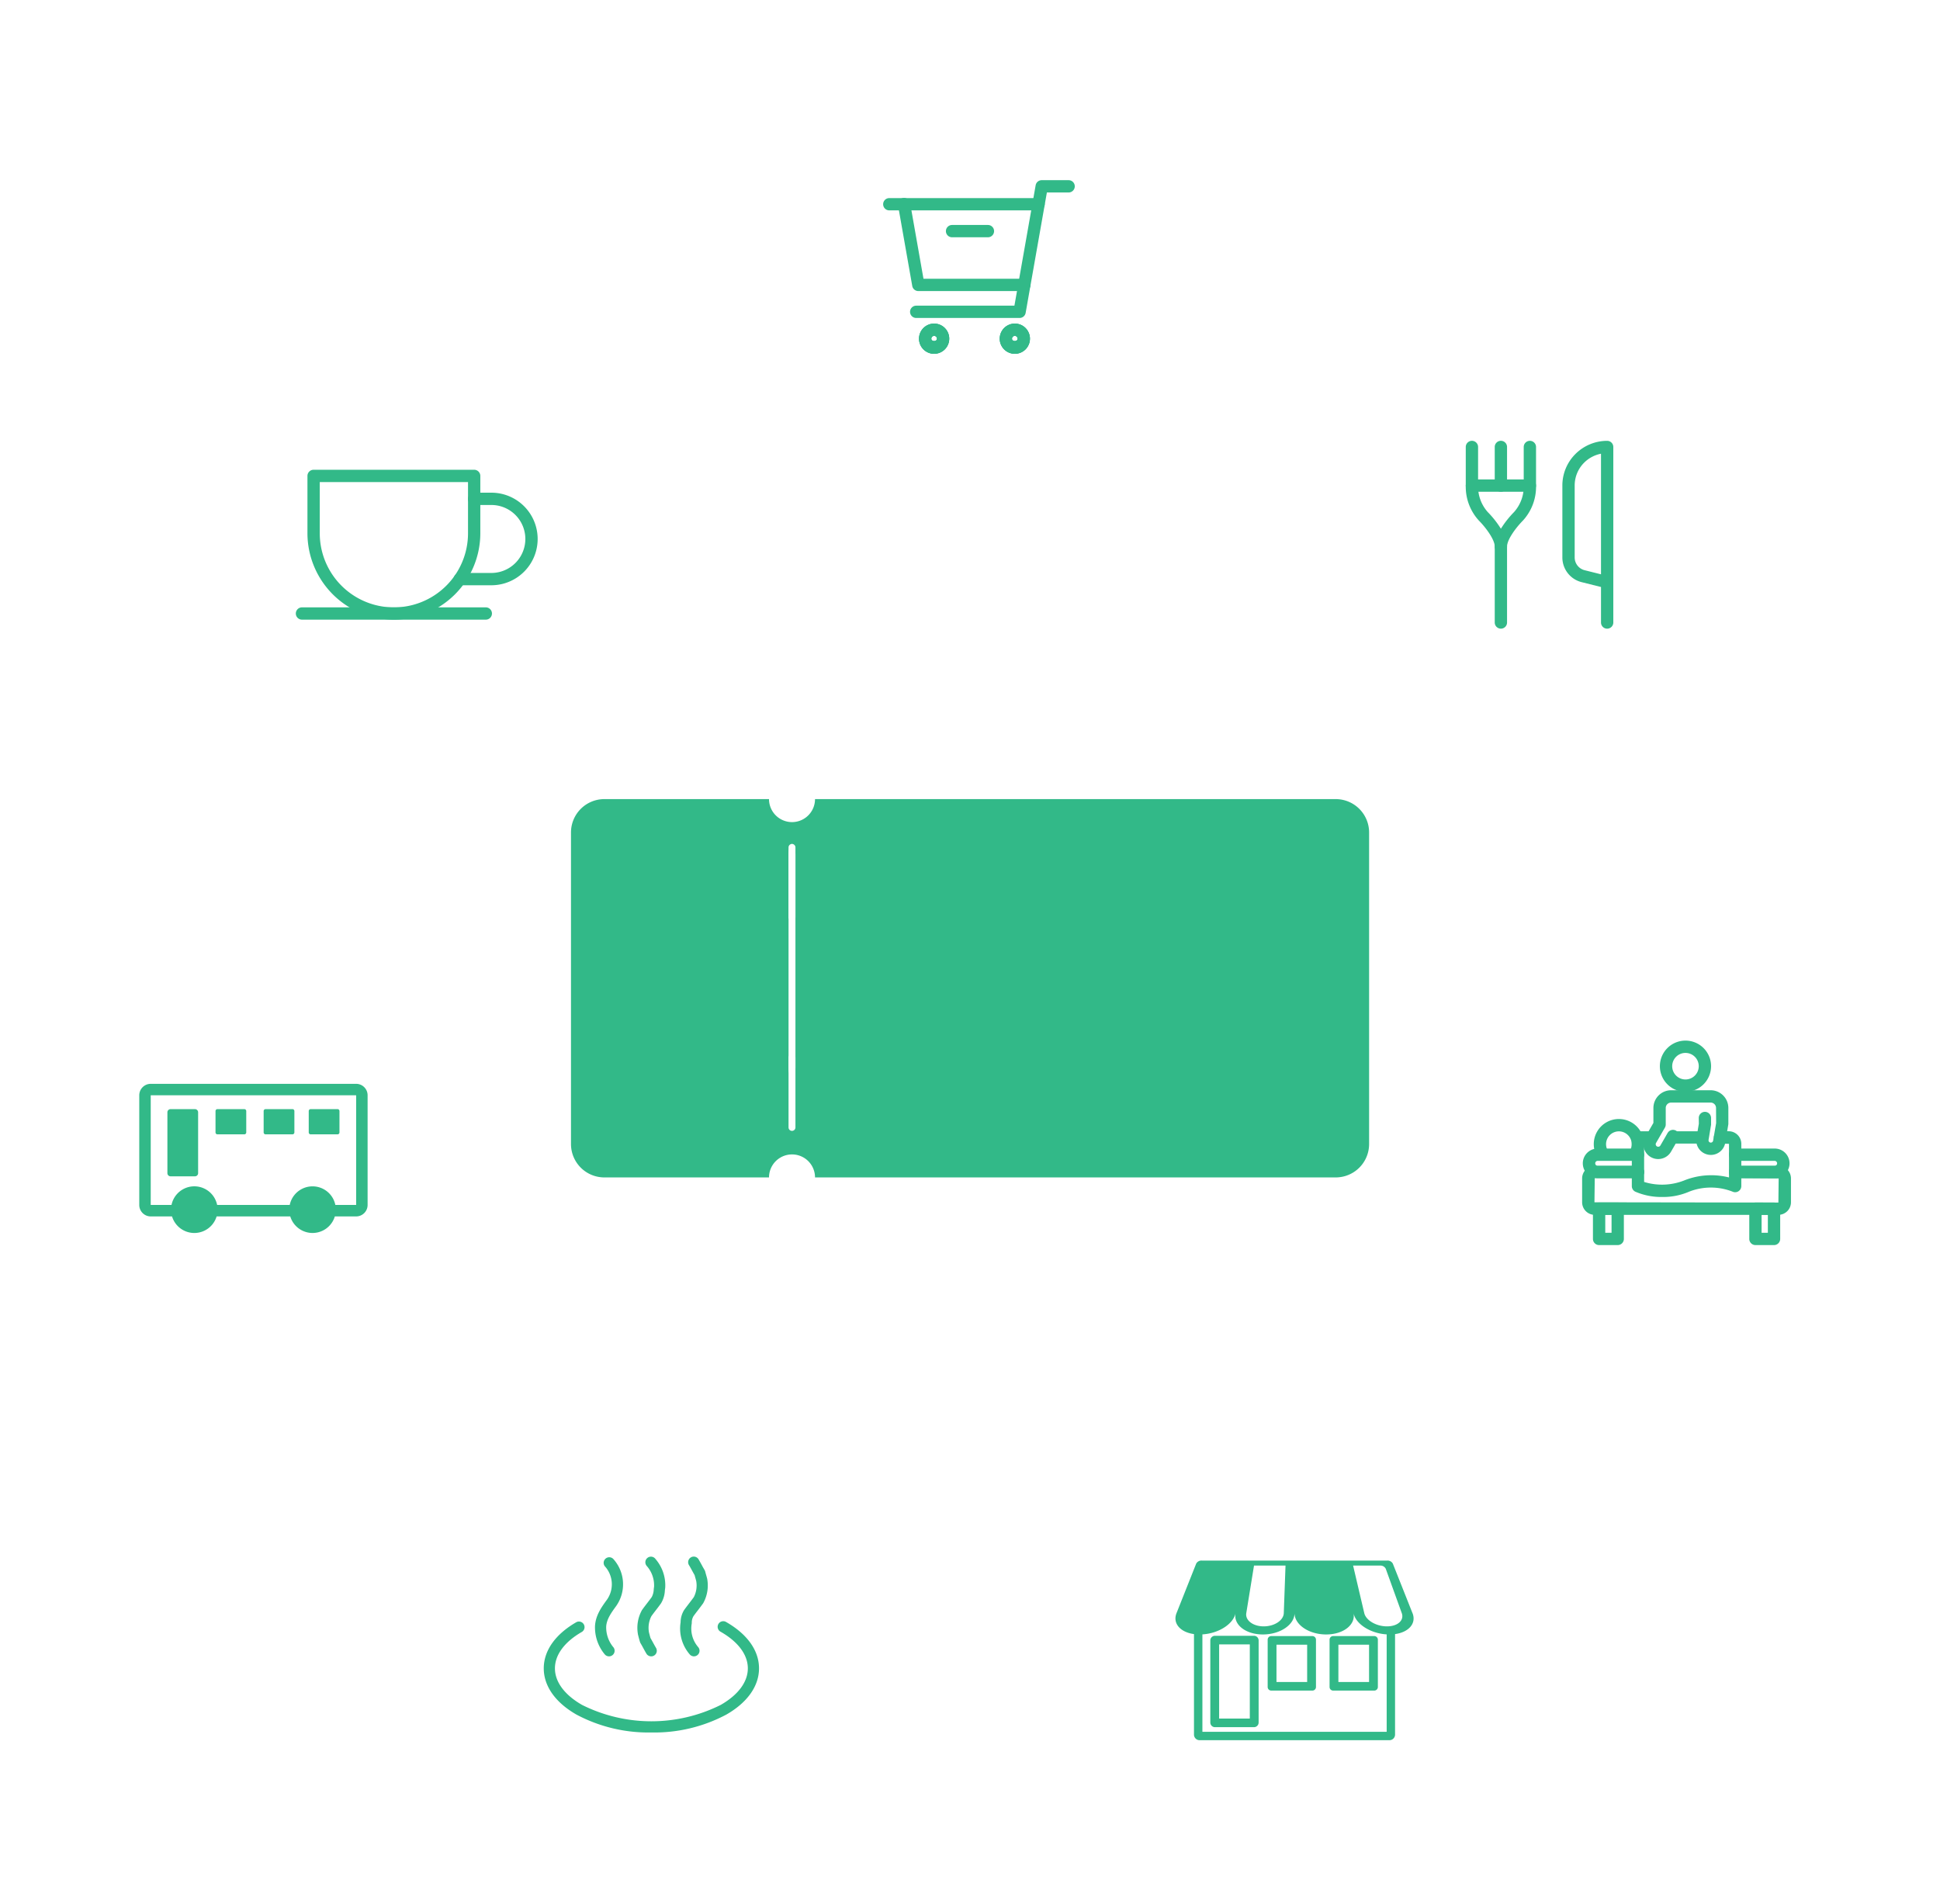 <svg xmlns="http://www.w3.org/2000/svg" xmlns:xlink="http://www.w3.org/1999/xlink" width="450" height="441.666" viewBox="0 0 450 441.666">
  <defs>
    <filter id="パス_37615" x="117.436" y="170.39" width="215.128" height="117.768" filterUnits="userSpaceOnUse">
      <feOffset input="SourceAlpha"/>
      <feGaussianBlur stdDeviation="5" result="blur"/>
      <feFlood flood-opacity="0.161"/>
      <feComposite operator="in" in2="blur"/>
      <feComposite in="SourceGraphic"/>
    </filter>
    <filter id="パス_37624" x="166.213" y="0" width="117.571" height="117.572" filterUnits="userSpaceOnUse">
      <feOffset input="SourceAlpha"/>
      <feGaussianBlur stdDeviation="5" result="blur-2"/>
      <feFlood flood-opacity="0.161"/>
      <feComposite operator="in" in2="blur-2"/>
      <feComposite in="SourceGraphic"/>
    </filter>
    <filter id="パス_37633" x="33.288" y="65.201" width="117.572" height="117.572" filterUnits="userSpaceOnUse">
      <feOffset input="SourceAlpha"/>
      <feGaussianBlur stdDeviation="5" result="blur-3"/>
      <feFlood flood-opacity="0.161"/>
      <feComposite operator="in" in2="blur-3"/>
      <feComposite in="SourceGraphic"/>
    </filter>
    <filter id="パス_37637" x="298.873" y="64.498" width="117.571" height="117.572" filterUnits="userSpaceOnUse">
      <feOffset input="SourceAlpha"/>
      <feGaussianBlur stdDeviation="5" result="blur-4"/>
      <feFlood flood-opacity="0.161"/>
      <feComposite operator="in" in2="blur-4"/>
      <feComposite in="SourceGraphic"/>
    </filter>
    <filter id="パス_37643" x="332.428" y="208.063" width="117.572" height="117.572" filterUnits="userSpaceOnUse">
      <feOffset input="SourceAlpha"/>
      <feGaussianBlur stdDeviation="5" result="blur-5"/>
      <feFlood flood-opacity="0.161"/>
      <feComposite operator="in" in2="blur-5"/>
      <feComposite in="SourceGraphic"/>
    </filter>
    <filter id="パス_37654" x="241.488" y="324.095" width="117.571" height="117.572" filterUnits="userSpaceOnUse">
      <feOffset input="SourceAlpha"/>
      <feGaussianBlur stdDeviation="5" result="blur-6"/>
      <feFlood flood-opacity="0.161"/>
      <feComposite operator="in" in2="blur-6"/>
      <feComposite in="SourceGraphic"/>
    </filter>
    <filter id="パス_37659" x="92.309" y="322.784" width="117.572" height="117.572" filterUnits="userSpaceOnUse">
      <feOffset input="SourceAlpha"/>
      <feGaussianBlur stdDeviation="5" result="blur-7"/>
      <feFlood flood-opacity="0.161"/>
      <feComposite operator="in" in2="blur-7"/>
      <feComposite in="SourceGraphic"/>
    </filter>
    <filter id="パス_37664" x="0" y="208.063" width="117.572" height="117.572" filterUnits="userSpaceOnUse">
      <feOffset input="SourceAlpha"/>
      <feGaussianBlur stdDeviation="5" result="blur-8"/>
      <feFlood flood-opacity="0.161"/>
      <feComposite operator="in" in2="blur-8"/>
      <feComposite in="SourceGraphic"/>
    </filter>
  </defs>
  <g id="illustration" transform="translate(-1338.086 -355.084)">
    <g transform="matrix(1, 0, 0, 1, 1338.09, 355.08)" filter="url(#パス_37615)">
      <path id="パス_37615-2" data-name="パス 37615" d="M1575.387,435.223h-120.8a5.336,5.336,0,1,1-10.672,0H1405.7a7.742,7.742,0,0,0-7.719,7.722v72.324a7.744,7.744,0,0,0,7.719,7.722h38.217a5.336,5.336,0,1,1,10.672,0h120.8a7.745,7.745,0,0,0,7.722-7.722V442.945a7.743,7.743,0,0,0-7.722-7.722" transform="translate(-1265.54 -249.83)" fill="#32b988"/>
    </g>
    <path id="パス_37616" data-name="パス 37616" d="M1418.075,457a.8.8,0,0,1-.8-.8V440a.8.8,0,0,1,1.6,0v16.21A.8.8,0,0,1,1418.075,457Z" transform="translate(103.72 111.679)" fill="#fff"/>
    <path id="パス_37617" data-name="パス 37617" d="M1418.075,475.644a.8.8,0,0,1-.8-.8V458.639a.8.8,0,0,1,1.6,0v16.207A.8.8,0,0,1,1418.075,475.644Z" transform="translate(103.72 141.798)" fill="#fff"/>
    <g id="グループ_24214" data-name="グループ 24214" transform="translate(1353.086 370.084)">
      <g transform="matrix(1, 0, 0, 1, -15, -15)" filter="url(#パス_37624)">
        <path id="パス_37624-2" data-name="パス 37624" d="M1504.2,413.87a43.786,43.786,0,1,1-43.786-43.786A43.785,43.785,0,0,1,1504.2,413.87" transform="translate(-1235.42 -355.08)" fill="#fff"/>
      </g>
      <path id="パス_37625" data-name="パス 37625" d="M1439.509,400.059a3.505,3.505,0,1,1,3.508-3.505A3.511,3.511,0,0,1,1439.509,400.059Zm0-4.156a.65.65,0,0,0-.651.651c0,.719,1.3.719,1.3,0A.651.651,0,0,0,1439.509,395.9Z" transform="translate(-1219.112 -332.977)" fill="#00a07a"/>
      <path id="パス_37626" data-name="パス 37626" d="M1432.356,400.059a3.505,3.505,0,1,1,3.5-3.505A3.512,3.512,0,0,1,1432.356,400.059Zm0-4.156a.652.652,0,0,0-.654.651c0,.719,1.305.719,1.305,0A.651.651,0,0,0,1432.356,395.9Z" transform="translate(-1230.673 -332.977)" fill="#00a07a"/>
      <path id="パス_37627" data-name="パス 37627" d="M1440.978,387.157h-8.318a1.427,1.427,0,1,1,0-2.854h8.318a1.427,1.427,0,1,1,0,2.854Z" transform="translate(-1226.82 -347.109)" fill="#32b988"/>
      <path id="パス_37628" data-name="パス 37628" d="M1461.714,384.772h-34.62a1.427,1.427,0,1,1,0-2.854h34.62a1.427,1.427,0,1,1,0,2.854Z" transform="translate(-1235.812 -350.963)" fill="#32b988"/>
      <path id="パス_37629" data-name="パス 37629" d="M1456.3,403.488h-24.6a1.428,1.428,0,0,1-1.4-1.18l-3.3-18.716a1.428,1.428,0,1,1,2.812-.494l3.092,17.536h23.4a1.427,1.427,0,0,1,0,2.854Z" transform="translate(-1233.695 -350.963)" fill="#32b988"/>
      <path id="パス_37630" data-name="パス 37630" d="M1439.509,400.059a3.505,3.505,0,1,1,3.508-3.505A3.511,3.511,0,0,1,1439.509,400.059Zm0-4.156a.65.65,0,0,0-.651.651c0,.719,1.3.719,1.3,0A.651.651,0,0,0,1439.509,395.9Z" transform="translate(-1219.112 -332.977)" fill="#32b988"/>
      <path id="パス_37631" data-name="パス 37631" d="M1432.356,400.059a3.505,3.505,0,1,1,3.5-3.505A3.512,3.512,0,0,1,1432.356,400.059Zm0-4.156a.652.652,0,0,0-.654.651c0,.719,1.305.719,1.305,0A.651.651,0,0,0,1432.356,395.9Z" transform="translate(-1230.673 -332.977)" fill="#32b988"/>
      <path id="パス_37632" data-name="パス 37632" d="M1453.461,412.3h-23.981a1.427,1.427,0,1,1,0-2.854h22.783l4.923-27.934a1.429,1.429,0,0,1,1.407-1.18h6.241a1.427,1.427,0,1,1,0,2.854h-5.043l-4.926,27.937A1.428,1.428,0,0,1,1453.461,412.3Z" transform="translate(-1231.958 -353.532)" fill="#32b988"/>
      <g transform="matrix(1, 0, 0, 1, -15, -15)" filter="url(#パス_37633)">
        <path id="パス_37633-2" data-name="パス 37633" d="M1453.384,438.8A43.786,43.786,0,1,1,1409.6,395.01a43.785,43.785,0,0,1,43.786,43.786" transform="translate(-1317.52 -314.81)" fill="#fff"/>
      </g>
      <path id="パス_37634" data-name="パス 37634" d="M1394.662,440.793a20.072,20.072,0,0,1-20.047-20.048V407.439a1.428,1.428,0,0,1,1.428-1.426h37.244a1.428,1.428,0,0,1,1.428,1.426v13.306A20.073,20.073,0,0,1,1394.662,440.793Zm-17.191-31.929v11.881a17.195,17.195,0,1,0,34.39,0V408.864Z" transform="translate(-1318.3 -312.03)" fill="#32b988"/>
      <path id="パス_37635" data-name="パス 37635" d="M1417.593,421.068h-42.567a1.426,1.426,0,1,1,0-2.851h42.567a1.426,1.426,0,1,1,0,2.851Z" transform="translate(-1319.943 -292.311)" fill="#32b988"/>
      <path id="パス_37636" data-name="パス 37636" d="M1396.336,429.522H1389a1.427,1.427,0,1,1,0-2.854h7.332a7.884,7.884,0,0,0,0-15.768h-3.992a1.427,1.427,0,0,1,0-2.854h3.992a10.738,10.738,0,1,1,0,21.476Z" transform="translate(-1297.357 -308.745)" fill="#32b988"/>
      <g transform="matrix(1, 0, 0, 1, -15, -15)" filter="url(#パス_37637)">
        <path id="パス_37637-2" data-name="パス 37637" d="M1554.915,438.527a43.786,43.786,0,1,1-43.786-43.786,43.785,43.785,0,0,1,43.786,43.786" transform="translate(-1153.47 -315.24)" fill="#fff"/>
      </g>
      <path id="パス_37638" data-name="パス 37638" d="M1481.327,415.264a1.428,1.428,0,0,1-1.428-1.426v-8.967a1.428,1.428,0,0,1,2.856,0v8.967A1.426,1.426,0,0,1,1481.327,415.264Z" transform="translate(-1148.182 -316.178)" fill="#32b988"/>
      <path id="パス_37639" data-name="パス 37639" d="M1492.2,409.727h-13.445a1.427,1.427,0,1,1,0-2.854H1492.2a1.427,1.427,0,1,1,0,2.854Z" transform="translate(-1152.333 -310.64)" fill="#32b988"/>
      <path id="パス_37640" data-name="パス 37640" d="M1485.478,429.4a1.428,1.428,0,0,1-1.428-1.426c0-1.7-2.234-4.575-3.641-5.988a11.6,11.6,0,0,1-3.079-8.148v-8.964a1.428,1.428,0,0,1,2.857,0v8.964a8.866,8.866,0,0,0,2.244,6.137,22.513,22.513,0,0,1,3.047,3.864,22.791,22.791,0,0,1,3.055-3.869,8.875,8.875,0,0,0,2.241-6.131v-8.964a1.428,1.428,0,0,1,2.857,0v8.964a11.6,11.6,0,0,1-3.071,8.14c-1.418,1.423-3.654,4.3-3.654,6A1.426,1.426,0,0,1,1485.478,429.4Z" transform="translate(-1152.333 -316.178)" fill="#32b988"/>
      <path id="パス_37641" data-name="パス 37641" d="M1481.327,432.755a1.428,1.428,0,0,1-1.428-1.426V413.7a1.428,1.428,0,1,1,2.856,0v17.625A1.426,1.426,0,0,1,1481.327,432.755Z" transform="translate(-1148.182 -301.91)" fill="#32b988"/>
      <path id="パス_37642" data-name="パス 37642" d="M1496.286,447.024a1.426,1.426,0,0,1-1.428-1.426v-8.242l-4.486-1.122a5.9,5.9,0,0,1-4.476-5.731V413.829a10.3,10.3,0,0,1,3.045-7.342,10.436,10.436,0,0,1,7.345-3.04,1.428,1.428,0,0,1,1.428,1.426V445.6A1.428,1.428,0,0,1,1496.286,447.024Zm-1.428-40.587a7.591,7.591,0,0,0-3.9,2.067,7.47,7.47,0,0,0-2.205,5.326V430.5a3.053,3.053,0,0,0,2.312,2.964l3.793.947Z" transform="translate(-1138.492 -316.176)" fill="#32b988"/>
      <g transform="matrix(1, 0, 0, 1, -15, -15)" filter="url(#パス_37643)">
        <path id="パス_37643-2" data-name="パス 37643" d="M1567.743,493.411a43.786,43.786,0,1,1-43.786-43.786,43.785,43.785,0,0,1,43.786,43.786" transform="translate(-1132.74 -226.56)" fill="#fff"/>
      </g>
      <path id="パス_37644" data-name="パス 37644" d="M1533.17,479.12h-42.6a2.925,2.925,0,0,1-2.924-2.922v-5.527a2.926,2.926,0,0,1,2.924-2.924H1500.6a1.428,1.428,0,0,1,0,2.856h-10.026l-.068,5.6,42.664.065.063-5.593-10.089-.068a1.428,1.428,0,1,1,0-2.856h10.026a2.925,2.925,0,0,1,2.92,2.924V476.2A2.924,2.924,0,0,1,1533.17,479.12Z" transform="translate(-1135.658 -212.28)" fill="#32b988"/>
      <path id="パス_37645" data-name="パス 37645" d="M1494.352,480.872h-4.316a1.428,1.428,0,0,1-1.428-1.428v-7.013a1.428,1.428,0,0,1,1.428-1.428h4.316a1.428,1.428,0,0,1,1.428,1.428v7.013A1.428,1.428,0,0,1,1494.352,480.872Zm-2.888-2.857h1.46v-4.156h-1.46Z" transform="translate(-1134.11 -207.019)" fill="#32b988"/>
      <path id="パス_37646" data-name="パス 37646" d="M1508.21,480.872H1503.9a1.427,1.427,0,0,1-1.428-1.428v-7.013A1.427,1.427,0,0,1,1503.9,471h4.311a1.427,1.427,0,0,1,1.428,1.428v7.013A1.427,1.427,0,0,1,1508.21,480.872Zm-2.883-2.857h1.454v-4.156h-1.454Z" transform="translate(-1111.71 -207.019)" fill="#32b988"/>
      <path id="パス_37647" data-name="パス 37647" d="M1498.382,472.951a1.4,1.4,0,0,1-.683-.175,1.423,1.423,0,0,1-.57-1.933,2.931,2.931,0,0,0,.353-1.418,2.974,2.974,0,1,0-5.593,1.418,1.425,1.425,0,0,1-2.5,1.363,5.829,5.829,0,1,1,10.246,0A1.42,1.42,0,0,1,1498.382,472.951Z" transform="translate(-1133.994 -218.991)" fill="#32b988"/>
      <path id="パス_37648" data-name="パス 37648" d="M1500.477,468.514a5.937,5.937,0,1,1,5.938-5.938A5.944,5.944,0,0,1,1500.477,468.514Zm0-9.017a3.08,3.08,0,1,0,3.081,3.079A3.078,3.078,0,0,0,1500.477,459.5Z" transform="translate(-1124.517 -230.225)" fill="#32b988"/>
      <path id="パス_37649" data-name="パス 37649" d="M1511.28,473.079H1502.1a1.428,1.428,0,0,1,0-2.856h9.179a.576.576,0,0,0,0-1.151H1502.1a1.428,1.428,0,0,1,0-2.856h9.179a3.432,3.432,0,0,1,0,6.864Z" transform="translate(-1114.615 -214.756)" fill="#32b988"/>
      <path id="パス_37650" data-name="パス 37650" d="M1500.5,473.079h-9.362a3.432,3.432,0,0,1,0-6.864h9.362a1.428,1.428,0,0,1,0,2.856h-9.362a.576.576,0,0,0,0,1.151h9.362a1.428,1.428,0,0,1,0,2.856Z" transform="translate(-1135.561 -214.756)" fill="#32b988"/>
      <path id="パス_37651" data-name="パス 37651" d="M1499.12,479.925a15.144,15.144,0,0,1-6.241-1.224,1.424,1.424,0,0,1-.824-1.292v-11.3a1.428,1.428,0,0,1,1.428-1.428h3.005a1.428,1.428,0,1,1,0,2.856h-1.58v8.9a14.043,14.043,0,0,0,9.244-.327,16.815,16.815,0,0,1,10.445-.714v-7.8l-2.079-.065a1.428,1.428,0,1,1,0-2.856h2.011a2.925,2.925,0,0,1,2.924,2.922v9.8a1.428,1.428,0,0,1-2.032,1.292,13.807,13.807,0,0,0-10.063,0A15.145,15.145,0,0,1,1499.12,479.925Z" transform="translate(-1128.54 -217.231)" fill="#32b988"/>
      <path id="パス_37652" data-name="パス 37652" d="M1496.512,477.008a3.438,3.438,0,0,1-2.972-5.153l1.865-3.233v-3.466a4.116,4.116,0,0,1,4.11-4.112h9.166a4.115,4.115,0,0,1,4.107,4.112v3.754l-.72,4.321a3.39,3.39,0,0,1-6.683-1.148l.56-3.272-.021-1.329a1.428,1.428,0,0,1,2.856,0v1.57l-.583,3.516a.542.542,0,0,0,.432.617.575.575,0,0,0,.4-.089.555.555,0,0,0,.225-.35l.7-4.075-.021-3.513a1.253,1.253,0,0,0-1.25-1.256h-9.166a1.254,1.254,0,0,0-1.253,1.256V469a1.428,1.428,0,0,1-.193.714l-2.056,3.563a.582.582,0,0,0-.055.44.589.589,0,0,0,.27.356.617.617,0,0,0,.442.057.6.6,0,0,0,.353-.269l1.674-2.9a1.427,1.427,0,1,1,2.472,1.426l-1.674,2.9a3.422,3.422,0,0,1-2.087,1.6A3.486,3.486,0,0,1,1496.512,477.008Z" transform="translate(-1126.882 -223.111)" fill="#32b988"/>
      <path id="パス_37653" data-name="パス 37653" d="M1503.06,467.539h-6.513a1.428,1.428,0,1,1,0-2.856h6.513a1.428,1.428,0,1,1,0,2.856Z" transform="translate(-1123.589 -217.231)" fill="#32b988"/>
      <g transform="matrix(1, 0, 0, 1, -15, -15)" filter="url(#パス_37654)">
        <path id="パス_37654-2" data-name="パス 37654" d="M1532.976,537.769a43.786,43.786,0,1,1-43.786-43.786,43.785,43.785,0,0,1,43.786,43.786" transform="translate(-1188.92 -154.89)" fill="#fff"/>
      </g>
      <path id="パス_37655" data-name="パス 37655" d="M1464.806,509.428h-9.051a1.076,1.076,0,0,0-1.078,1.078v19.045a1.078,1.078,0,0,0,1.078,1.078h9.051a1.08,1.08,0,0,0,1.078-1.078V510.506a1.078,1.078,0,0,0-1.078-1.078m-.968,19.2h-7.115v-17.2h7.115Z" transform="translate(-1188.934 -144.932)" fill="#32b988"/>
      <path id="パス_37656" data-name="パス 37656" d="M1470.135,509.454h-9.54a.832.832,0,0,0-.832.832v10.981a.831.831,0,0,0,.832.832h9.54a.831.831,0,0,0,.832-.832V510.286a.832.832,0,0,0-.832-.832m-1.213,10.649h-7.115v-8.651h7.115Z" transform="translate(-1180.716 -144.89)" fill="#32b988"/>
      <path id="パス_37657" data-name="パス 37657" d="M1475.624,509.454h-9.54a.833.833,0,0,0-.832.832v10.981a.831.831,0,0,0,.832.832h9.54a.831.831,0,0,0,.832-.832V510.286a.832.832,0,0,0-.832-.832m-1.211,10.649H1467.3v-8.651h7.115Z" transform="translate(-1171.848 -144.89)" fill="#32b988"/>
      <path id="パス_37658" data-name="パス 37658" d="M1506.568,514.95l-4.556-11.478a1.377,1.377,0,0,0-1.313-.714h-42.99a1.378,1.378,0,0,0-1.316.714l-4.557,11.478c-.932,2.346.821,4.418,4.049,4.863v23.315a1.3,1.3,0,0,0,1.3,1.3h44.04a1.3,1.3,0,0,0,1.3-1.3V519.813c3.228-.445,4.981-2.516,4.049-4.863m-38.559,0,1.792-11.031h7.309l-.4,11.031c-.06,1.658-2.15,3.068-4.656,3.068s-4.313-1.41-4.046-3.068m-10.178,27.529v-22.6c3.8-.222,7.188-2.42,7.69-4.931-.528,2.65,2.3,4.949,6.349,4.949s7.332-2.3,7.332-4.949c0,2.65,3.283,4.949,7.335,4.949s6.874-2.3,6.348-4.949c.5,2.511,3.89,4.708,7.691,4.931v22.6Zm42.813-24.46c-2.509,0-4.879-1.41-5.266-3.068l-2.59-11.031h6.255a1.365,1.365,0,0,1,1.321.738l3.714,10.293c.6,1.658-.931,3.068-3.434,3.068" transform="translate(-1193.93 -155.71)" fill="#32b988"/>
      <g transform="matrix(1, 0, 0, 1, -15, -15)" filter="url(#パス_37659)">
        <path id="パス_37659-2" data-name="パス 37659" d="M1475.947,537.268a43.786,43.786,0,1,1-43.786-43.786,43.785,43.785,0,0,1,43.786,43.786" transform="translate(-1281.07 -155.7)" fill="#fff"/>
      </g>
      <path id="パス_37660" data-name="パス 37660" d="M1420.535,533.923a35.506,35.506,0,0,1-17.382-4.149c-4.891-2.8-7.583-6.615-7.583-10.725s2.692-7.921,7.583-10.727a1.3,1.3,0,0,1,1.29,2.252c-4.049,2.323-6.281,5.331-6.281,8.475s2.231,6.152,6.281,8.475a35.946,35.946,0,0,0,32.185,0c4.049-2.323,6.28-5.334,6.28-8.475s-2.232-6.152-6.28-8.475a1.3,1.3,0,1,1,1.29-2.252c4.891,2.807,7.583,6.615,7.583,10.727s-2.691,7.921-7.583,10.725a35.507,35.507,0,0,1-17.382,4.149" transform="translate(-1284.44 -146.997)" fill="#32b988"/>
      <path id="パス_37661" data-name="パス 37661" d="M1403.368,525.492a1.292,1.292,0,0,1-.965-.429,9.771,9.771,0,0,1-2.289-6.584c0-.031,0-.063.005-.094.175-2.475,1.509-4.311,2.8-6.084a6.209,6.209,0,0,0-.549-7.735,1.3,1.3,0,0,1,1.993-1.661,8.758,8.758,0,0,1,.649,10.929c-1.112,1.528-2.166,2.977-2.3,4.693a7.2,7.2,0,0,0,1.622,4.8,1.3,1.3,0,0,1-.962,2.166" transform="translate(-1277.098 -156.225)" fill="#32b988"/>
      <path id="パス_37662" data-name="パス 37662" d="M1407.06,525.492a1.3,1.3,0,0,1-1.114-.63c-.238-.4-.474-.832-.7-1.248s-.437-.806-.649-1.159a1.31,1.31,0,0,1-.121-.256c-.165-.5-.324-1.135-.479-1.753a1.206,1.206,0,0,1-.031-.2,8.489,8.489,0,0,1,.932-5.449l.055-.086c.389-.544.779-1.051,1.156-1.541s.73-.947,1.088-1.449a4.213,4.213,0,0,0,.456-1.8c.023-.194.047-.4.076-.6a6.8,6.8,0,0,0-1.668-4.761,1.3,1.3,0,1,1,2.006-1.643,9.318,9.318,0,0,1,2.247,6.628.886.886,0,0,1-.01.092c-.026.188-.05.379-.071.581a6.312,6.312,0,0,1-.886,2.964l-.024.034c-.39.547-.779,1.054-1.156,1.543s-.717.931-1.067,1.423a5.884,5.884,0,0,0-.557,3.738c.121.479.243.963.359,1.334.212.361.421.746.625,1.12.225.413.439.8.651,1.156a1.3,1.3,0,0,1-1.111,1.965" transform="translate(-1271.01 -156.226)" fill="#32b988"/>
      <path id="パス_37663" data-name="パス 37663" d="M1410.888,525.492a1.3,1.3,0,0,1-1-.466,9.2,9.2,0,0,1-2.106-7.429,5.523,5.523,0,0,1,.784-2.8c.019-.029.037-.057.058-.086.39-.544.78-1.051,1.156-1.541s.717-.931,1.07-1.423a5.892,5.892,0,0,0,.554-3.735c-.06-.241-.123-.46-.188-.688s-.126-.439-.188-.683c-.207-.353-.411-.725-.607-1.086-.225-.413-.437-.8-.648-1.156a1.3,1.3,0,1,1,2.223-1.334c.238.4.476.829.7,1.248s.439.805.651,1.159a1.214,1.214,0,0,1,.144.353c.071.28.141.526.215.785s.157.547.238.868a1.669,1.669,0,0,1,.034.2,8.479,8.479,0,0,1-.932,5.446c-.018.031-.039.06-.057.089-.39.544-.78,1.051-1.156,1.541s-.717.931-1.067,1.42a2.961,2.961,0,0,0-.392,1.549,1.355,1.355,0,0,1-.026.254,6.573,6.573,0,0,0,1.53,5.386,1.3,1.3,0,0,1-1,2.127" transform="translate(-1264.911 -156.225)" fill="#32b988"/>
      <g transform="matrix(1, 0, 0, 1, -15, -15)" filter="url(#パス_37664)">
        <path id="パス_37664-2" data-name="パス 37664" d="M1440.658,493.411a43.786,43.786,0,1,1-43.786-43.786,43.785,43.785,0,0,1,43.786,43.786" transform="translate(-1338.09 -226.56)" fill="#fff"/>
      </g>
      <path id="パス_37665" data-name="パス 37665" d="M1410.008,460.475h-47.649a2.658,2.658,0,0,0-2.658,2.658v25.444a2.658,2.658,0,0,0,2.658,2.658h4.944a5.4,5.4,0,0,0,10.341,0h17.081a5.4,5.4,0,0,0,10.34,0h4.944a2.658,2.658,0,0,0,2.657-2.658V463.133a2.658,2.658,0,0,0-2.657-2.658m0,28.1h-4.824a5.4,5.4,0,0,0-10.581,0h-16.84a5.4,5.4,0,0,0-10.583,0h-4.821V463.133h47.649Z" transform="translate(-1342.397 -224.03)" fill="#32b988"/>
      <path id="パス_37666" data-name="パス 37666" d="M1362.928,478.307h5.661a.731.731,0,0,0,.733-.732v-14.12a.733.733,0,0,0-.733-.735h-5.661a.733.733,0,0,0-.732.735v14.12a.731.731,0,0,0,.732.732" transform="translate(-1338.366 -220.405)" fill="#32b988"/>
      <path id="パス_37667" data-name="パス 37667" d="M1366.913,468.57h6.229a.45.45,0,0,0,.45-.45v-4.952a.45.45,0,0,0-.45-.45h-6.229a.45.45,0,0,0-.45.45v4.952a.45.45,0,0,0,.45.45" transform="translate(-1331.472 -220.405)" fill="#32b988"/>
      <path id="パス_37668" data-name="パス 37668" d="M1371.181,468.57h6.229a.45.45,0,0,0,.45-.45v-4.952a.45.45,0,0,0-.45-.45h-6.229a.45.45,0,0,0-.45.45v4.952a.45.45,0,0,0,.45.45" transform="translate(-1324.575 -220.405)" fill="#32b988"/>
      <path id="パス_37669" data-name="パス 37669" d="M1375.179,468.57h6.228a.45.45,0,0,0,.45-.45v-4.952a.45.45,0,0,0-.45-.45h-6.228a.45.45,0,0,0-.45.45v4.952a.45.45,0,0,0,.45.45" transform="translate(-1318.115 -220.405)" fill="#32b988"/>
    </g>
    <path id="パス_41860" data-name="パス 41860" d="M1418.075,493.481c-.44,0-.8-1.085-.8-2.425v-49.43c0-1.34.359-2.425.8-2.425s.8,1.085.8,2.425v49.43C1418.872,492.4,1418.514,493.481,1418.075,493.481Z" transform="translate(103.72 111.679)" fill="#fff"/>
  </g>
</svg>
